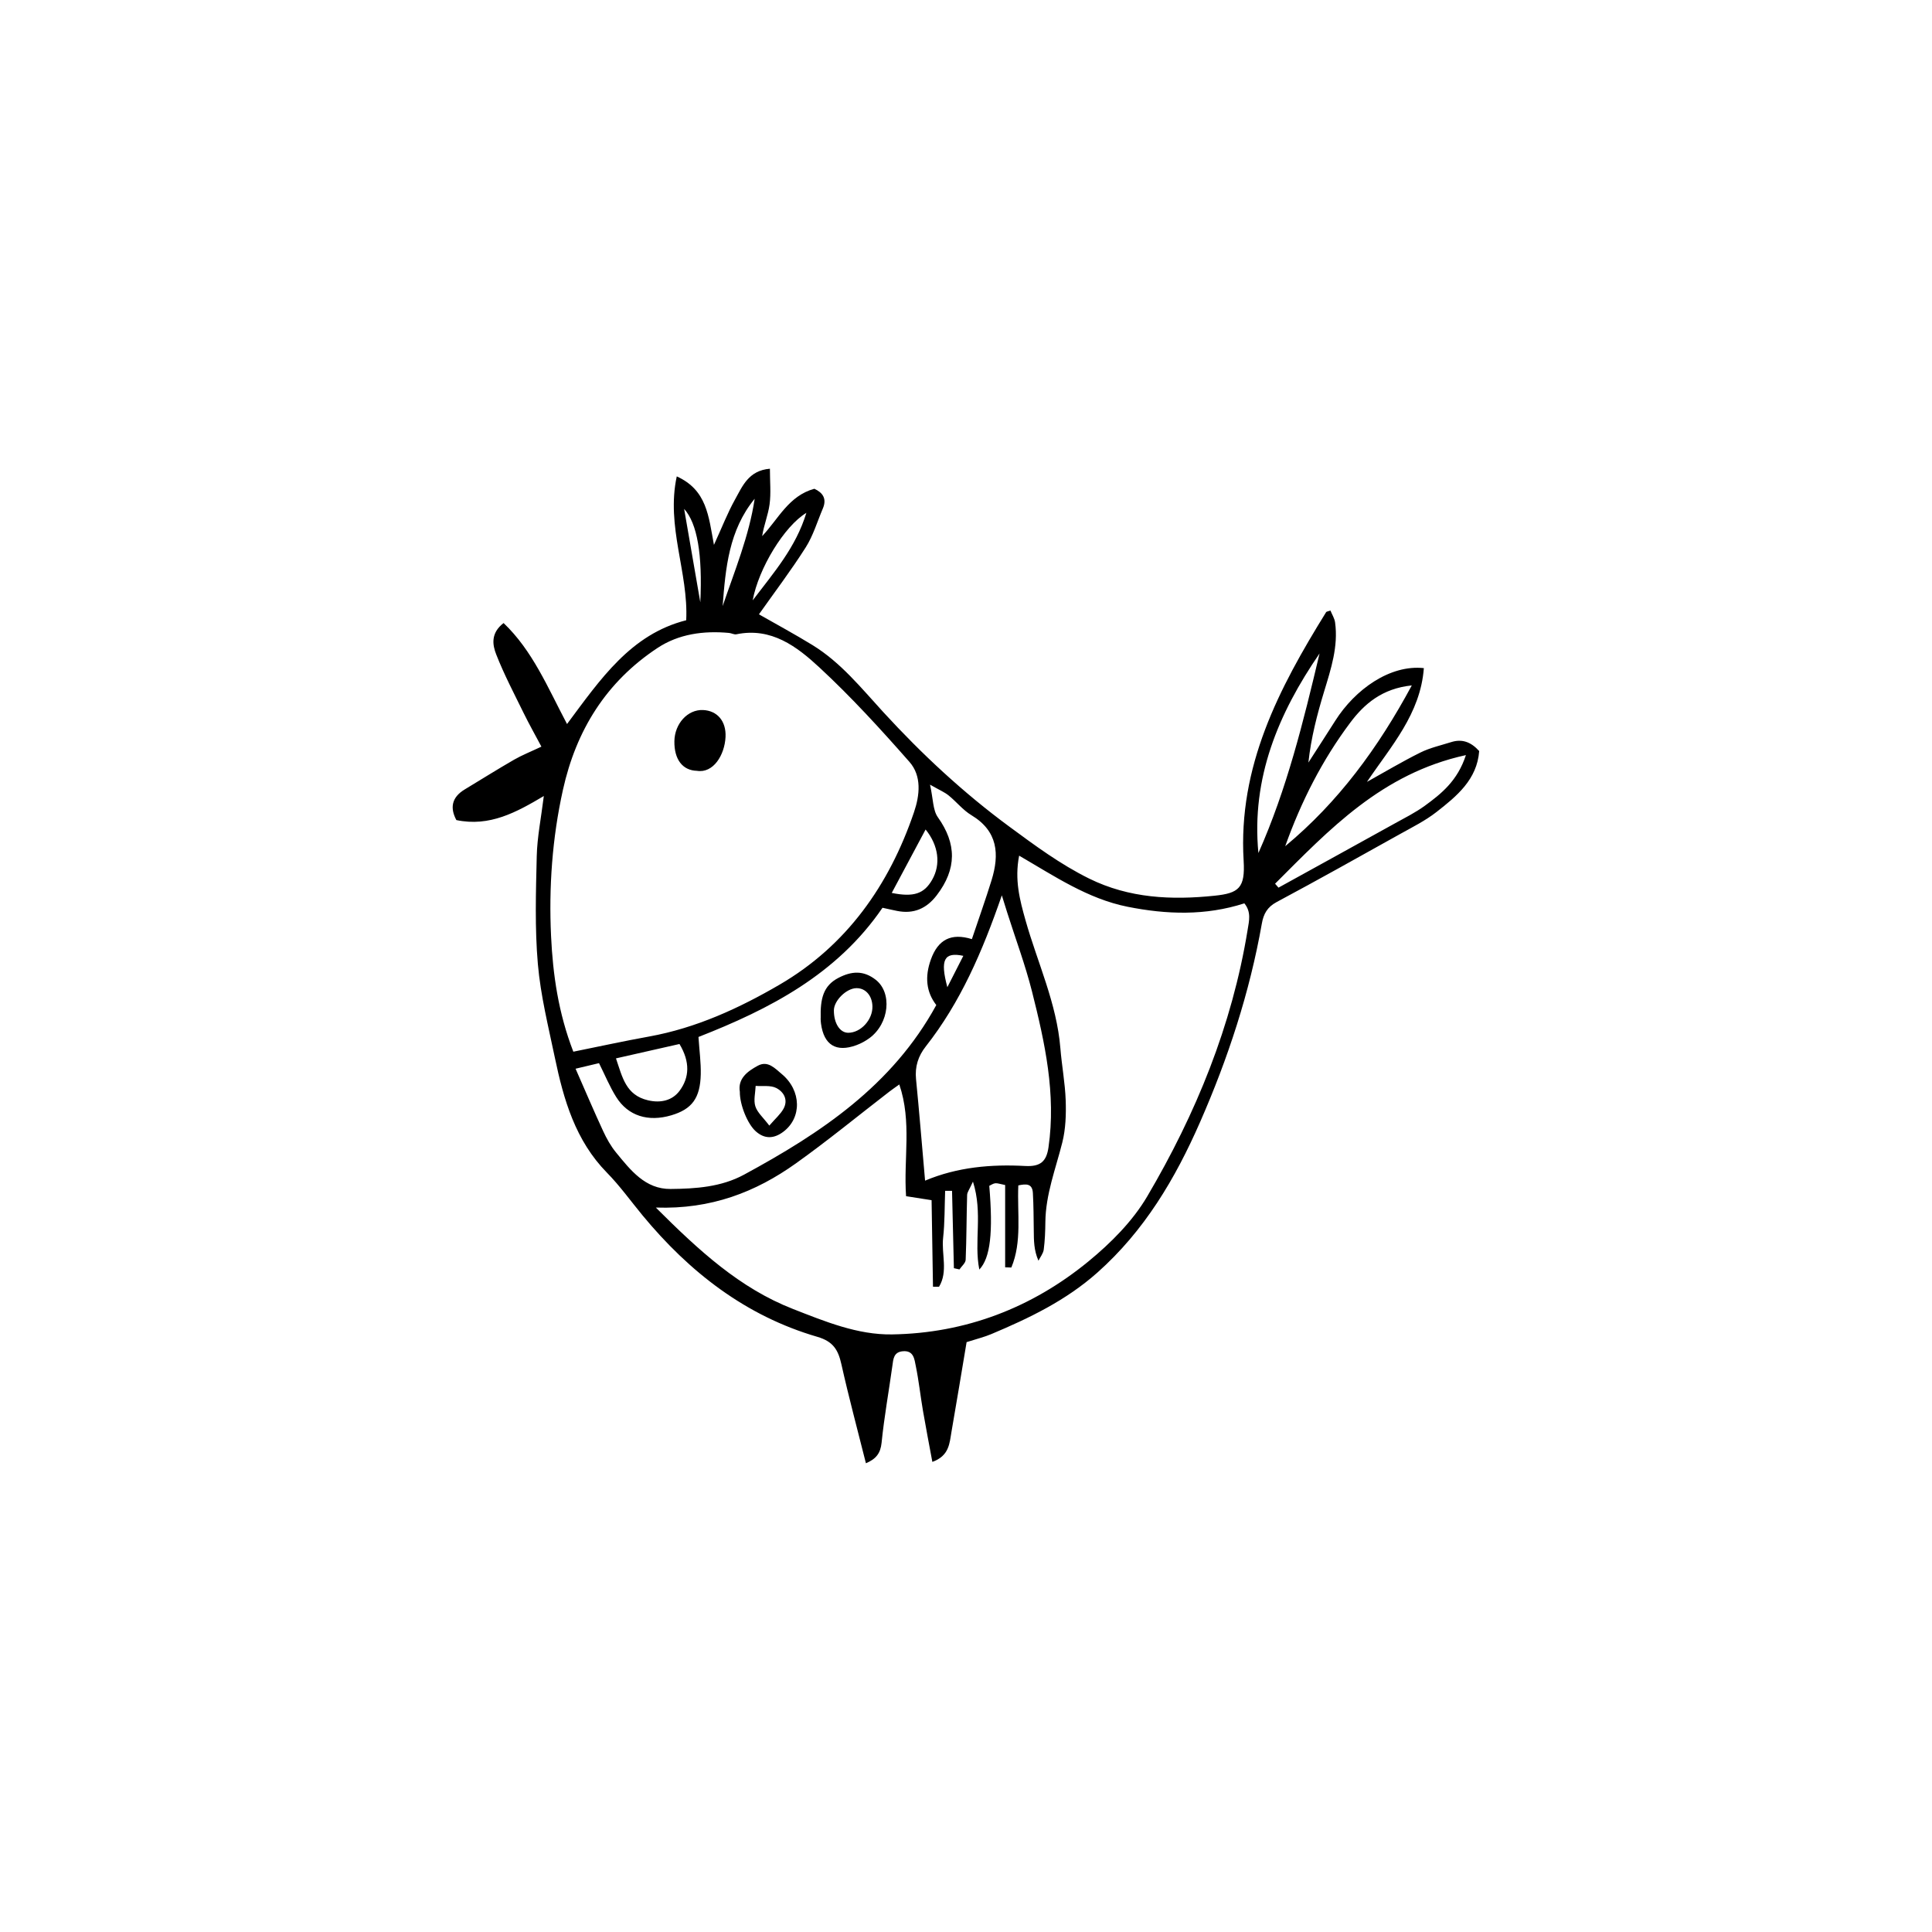<?xml version="1.0" encoding="UTF-8"?>
<!-- Uploaded to: SVG Repo, www.svgrepo.com, Generator: SVG Repo Mixer Tools -->
<svg fill="#000000" width="800px" height="800px" version="1.1" viewBox="144 144 512 512" xmlns="http://www.w3.org/2000/svg">
 <path d="m400.16 499.68c-1.359 8.086-2.644 15.957-4.016 23.809-0.52 2.988-0.57 6.312-5.059 7.93-0.863-4.664-1.727-9.094-2.488-13.543-0.676-3.941-1.094-7.926-1.895-11.828-0.367-1.797-0.527-4.238-3.481-3.949-2.402 0.23-2.484 2.047-2.734 3.871-0.938 6.781-2.168 13.531-2.852 20.344-0.289 2.84-1.484 4.336-4.156 5.465-2.215-8.852-4.555-17.516-6.508-26.27-0.848-3.789-2.18-6.019-6.375-7.238-18.988-5.527-33.906-17.16-46.352-32.23-3.113-3.773-5.981-7.785-9.395-11.266-8.344-8.504-11.465-19.289-13.793-30.43-1.723-8.254-3.793-16.512-4.516-24.867-0.82-9.465-0.527-19.059-0.297-28.582 0.121-5.039 1.148-10.062 1.875-15.941-7.273 4.316-14.355 8.219-23.176 6.375-1.699-3.176-1.309-5.992 2.203-8.113 4.363-2.637 8.68-5.344 13.094-7.891 2.086-1.199 4.348-2.09 7.238-3.457-1.656-3.117-3.25-5.941-4.676-8.844-2.527-5.16-5.215-10.262-7.301-15.598-0.969-2.473-1.543-5.613 1.953-8.312 7.688 7.332 11.645 16.969 16.816 26.762 8.891-11.941 16.914-23.785 31.582-27.504 0.621-12.695-5.375-24.797-2.504-38.125 7.996 3.637 8.422 10.488 9.855 18.152 2.207-4.816 3.641-8.539 5.57-11.992 1.969-3.516 3.582-7.727 9.262-8.188 0 3.422 0.309 6.481-0.09 9.438-0.371 2.781-1.5 5.461-1.969 8.422 4.297-4.535 7.023-10.691 13.84-12.551 2.227 1.031 3.356 2.625 2.246 5.231-1.473 3.461-2.555 7.176-4.543 10.309-3.906 6.144-8.316 11.965-12.391 17.734 4.539 2.594 9.457 5.246 14.207 8.16 7.481 4.602 12.914 11.387 18.762 17.77 10.195 11.117 21.199 21.355 33.402 30.344 6.793 5.004 13.48 9.961 21.098 13.734 10.656 5.273 21.957 5.742 33.258 4.566 6.449-0.672 8.156-2.039 7.723-9.285-1.5-24.938 9.332-45.664 21.867-65.875 0.09-0.145 0.398-0.156 1.137-0.414 0.414 1.027 1.078 2.055 1.23 3.148 0.875 6.367-1.082 12.297-2.898 18.273-1.855 6.106-3.473 12.289-4.176 18.863 2.383-3.703 4.781-7.394 7.141-11.117 5.219-8.23 14.465-14.883 23.457-13.91-0.91 12.156-8.699 20.676-15.078 30.148 4.711-2.613 9.34-5.387 14.16-7.777 2.551-1.266 5.414-1.895 8.152-2.762 2.836-0.898 5.199-0.109 7.43 2.367-0.559 7.547-5.934 11.949-11.32 16.156-2.957 2.309-6.394 4.019-9.691 5.859-10.863 6.062-21.711 12.141-32.676 18.008-2.5 1.336-3.473 3.18-3.914 5.707-3.223 18.246-8.957 35.715-16.395 52.664-6.574 14.984-14.742 28.758-27.191 39.82-8.34 7.406-18.047 12.066-28.102 16.297-1.812 0.77-3.769 1.242-6.555 2.133zm-104.22-76.969c6.816-1.375 13.453-2.828 20.129-4.031 12.434-2.254 23.82-7.492 34.5-13.719 17.773-10.352 29.066-26.363 35.648-45.711 1.547-4.551 2.074-9.613-1.203-13.34-7.609-8.652-15.41-17.199-23.852-25.02-5.969-5.531-12.742-10.715-22.012-8.797-0.594 0.121-1.285-0.293-1.941-0.359-6.734-0.625-13.332 0.262-18.969 3.988-13.562 8.961-21.543 21.75-25.059 37.605-2.84 12.82-3.758 25.805-3.141 38.805 0.484 10.102 1.898 20.219 5.898 30.578zm21.863 41.305c11.516 11.496 22.27 21.367 36.305 26.859 8.516 3.332 17.148 6.898 26.273 6.758 19.473-0.301 37.031-7.019 52.047-19.332 5.941-4.871 11.723-10.664 15.582-17.215 12.93-21.938 22.5-45.312 26.621-70.652 0.383-2.363 1.02-4.734-0.863-7.039-10.309 3.32-20.605 2.969-30.945 0.906-10.559-2.109-19.383-8.113-28.742-13.543-1.246 6.41 0.172 11.73 1.688 17.113 3.18 11.266 8.277 22.008 9.238 33.887 0.371 4.641 1.258 9.25 1.414 13.891 0.125 3.699-0.004 7.547-0.898 11.109-1.754 6.988-4.414 13.754-4.492 21.105-0.023 2.434-0.117 4.883-0.43 7.289-0.133 1.023-0.91 1.965-1.402 2.949-1.234-2.82-1.211-5.387-1.238-7.949-0.047-3.336-0.047-6.676-0.238-10.004-0.145-2.543-1.789-2.445-3.859-2-0.324 7.473 1.023 14.914-1.848 21.758-0.551-0.016-1.098-0.035-1.641-0.051v-21.809c-1.355-0.262-2-0.527-2.609-0.469-0.574 0.055-1.113 0.457-1.598 0.68 1.039 12.324 0.309 19.094-2.637 22.188-1.484-7.371 0.992-14.855-1.688-23.301-0.938 2.074-1.523 2.793-1.543 3.523-0.168 5.727-0.152 11.461-0.387 17.184-0.035 0.875-1.074 1.707-1.648 2.562-0.488-0.109-0.977-0.223-1.473-0.332-0.168-6.836-0.328-13.668-0.492-20.504-0.609 0.004-1.219 0.004-1.828 0.012-0.156 4.152-0.082 8.328-0.535 12.449-0.473 4.297 1.359 8.934-1.082 12.965-0.535 0-1.074 0-1.605-0.004-0.125-7.715-0.25-15.426-0.371-22.938-2.856-0.449-4.715-0.734-6.762-1.059-0.695-9.934 1.582-19.719-1.793-29.609-1.223 0.883-1.93 1.355-2.602 1.875-8.262 6.367-16.332 13-24.816 19.051-10.633 7.586-22.461 12.203-37.102 11.695zm-21.273-36.797c2.644 6.019 4.887 11.309 7.305 16.52 0.926 2.004 2.039 4 3.438 5.699 3.824 4.656 7.719 9.715 14.434 9.652 6.637-0.059 13.402-0.508 19.441-3.777 20.324-11.008 39.309-23.59 50.98-44.965-2.684-3.461-3.078-7.5-1.441-12.062 1.906-5.297 5.359-7.106 10.871-5.41 1.855-5.516 3.641-10.52 5.211-15.594 2.137-6.914 1.691-13.023-5.344-17.254-2.246-1.352-3.965-3.562-6.039-5.234-1.066-0.863-2.394-1.41-4.918-2.852 0.855 3.836 0.734 6.746 2.066 8.621 4.992 7.008 5.074 13.695-0.301 20.707-2.699 3.527-6.117 5.008-10.5 4.133-1.25-0.25-2.492-0.539-3.859-0.836-12.105 17.703-30.012 26.895-48.77 34.238 0.246 3.723 0.672 6.805 0.605 9.879-0.137 6.352-2.352 9.273-7.812 10.883-6.125 1.805-11.43 0.18-14.582-4.828-1.734-2.762-2.984-5.824-4.57-8.996-1.82 0.422-3.484 0.82-6.215 1.477zm92.625 29.664c8.602-3.617 17.547-4.367 26.551-3.883 4.016 0.215 5.617-1.199 6.156-4.953 2.035-14.141-0.957-27.762-4.367-41.281-1.785-7.059-4.348-13.922-6.555-20.867-0.398-1.25-0.781-2.5-1.445-4.625-5.18 14.992-10.977 28.375-20.152 40.039-2.019 2.562-2.91 5.356-2.586 8.66 0.844 8.555 1.539 17.137 2.398 26.91zm92.754-78.691c0.301 0.348 0.605 0.695 0.906 1.043 10.258-5.656 20.52-11.305 30.762-16.984 2.715-1.508 5.527-2.902 8.02-4.719 4.387-3.199 8.664-6.606 10.887-13.422-22.312 4.871-36.246 19.77-50.574 34.082zm2.684-9.938c14.035-11.656 24.59-25.977 33.547-42.613-7.863 0.82-12.602 4.914-16.312 9.871-7.418 9.898-13.008 20.902-17.234 32.742zm9.105-51.082c-10.934 15.914-18.113 33.035-16.207 52.887 7.539-16.945 11.934-34.859 16.207-52.887zm-169.63 103.5c-5.699 1.289-11.008 2.488-16.828 3.809 1.715 5.039 2.621 9.738 8.5 11.113 3.438 0.805 6.465 0 8.332-2.492 2.644-3.535 2.856-7.672-0.004-12.43zm65.227-56.848c-2.988 5.594-5.934 11.113-8.973 16.809 5.871 1.195 8.605 0.195 10.715-3.5 2.32-4.07 1.711-9.039-1.742-13.309zm-45.297-87.652c-6.836 8.344-7.727 18.375-8.488 28.449 3.191-9.383 7.012-18.582 8.488-28.449zm13.699 3.738c-5.848 3.512-12.672 14.723-14.227 23.191 5.672-7.469 11.418-14.008 14.227-23.191zm-32.395-1.051c1.43 8.254 2.856 16.504 4.289 24.758 0.602-12.656-0.805-20.914-4.289-24.758zm73.988 118.45c-5.09-1.09-6.195 1.008-4.231 8.309 1.555-3.051 2.871-5.633 4.231-8.309zm-63.016-57.996c0.207-4.231-2.223-6.996-5.984-7.148-4.047-0.168-7.5 3.613-7.57 8.262-0.07 4.82 2.16 7.75 5.977 7.848 4.34 0.707 7.34-4.18 7.578-8.961zm25.219 74.547c-0.133-5.211 0.691-8.621 4.664-10.695 3.496-1.828 6.648-2.051 9.898 0.469 4.422 3.43 3.652 11.551-1.605 15.453-1.059 0.781-2.262 1.441-3.496 1.895-5.356 1.965-8.613-0.035-9.375-5.688-0.121-0.879-0.102-1.77-0.086-1.434zm3.496-2.109c-0.02 3.43 1.602 5.961 3.82 5.945 3.336-0.016 6.492-3.488 6.394-7.019-0.074-2.848-1.848-4.848-4.254-4.805-2.648 0.043-5.945 3.293-5.961 5.879zm-24.926 21.578c-0.574-3.512 2.019-5.41 4.766-6.902 2.656-1.438 4.516 0.68 6.352 2.211 5.234 4.359 5.375 11.637 0.328 15.352-2.453 1.805-4.891 1.906-7.231-0.188-2.172-1.93-4.25-7.027-4.215-10.473zm7.812 8.969c1.648-1.906 2.953-3.019 3.738-4.422 1.34-2.383 0.109-4.519-1.895-5.543-1.523-0.777-3.617-0.414-5.461-0.559-0.07 1.82-0.598 3.785-0.082 5.414 0.531 1.656 2.094 2.981 3.699 5.109z"/>
</svg>